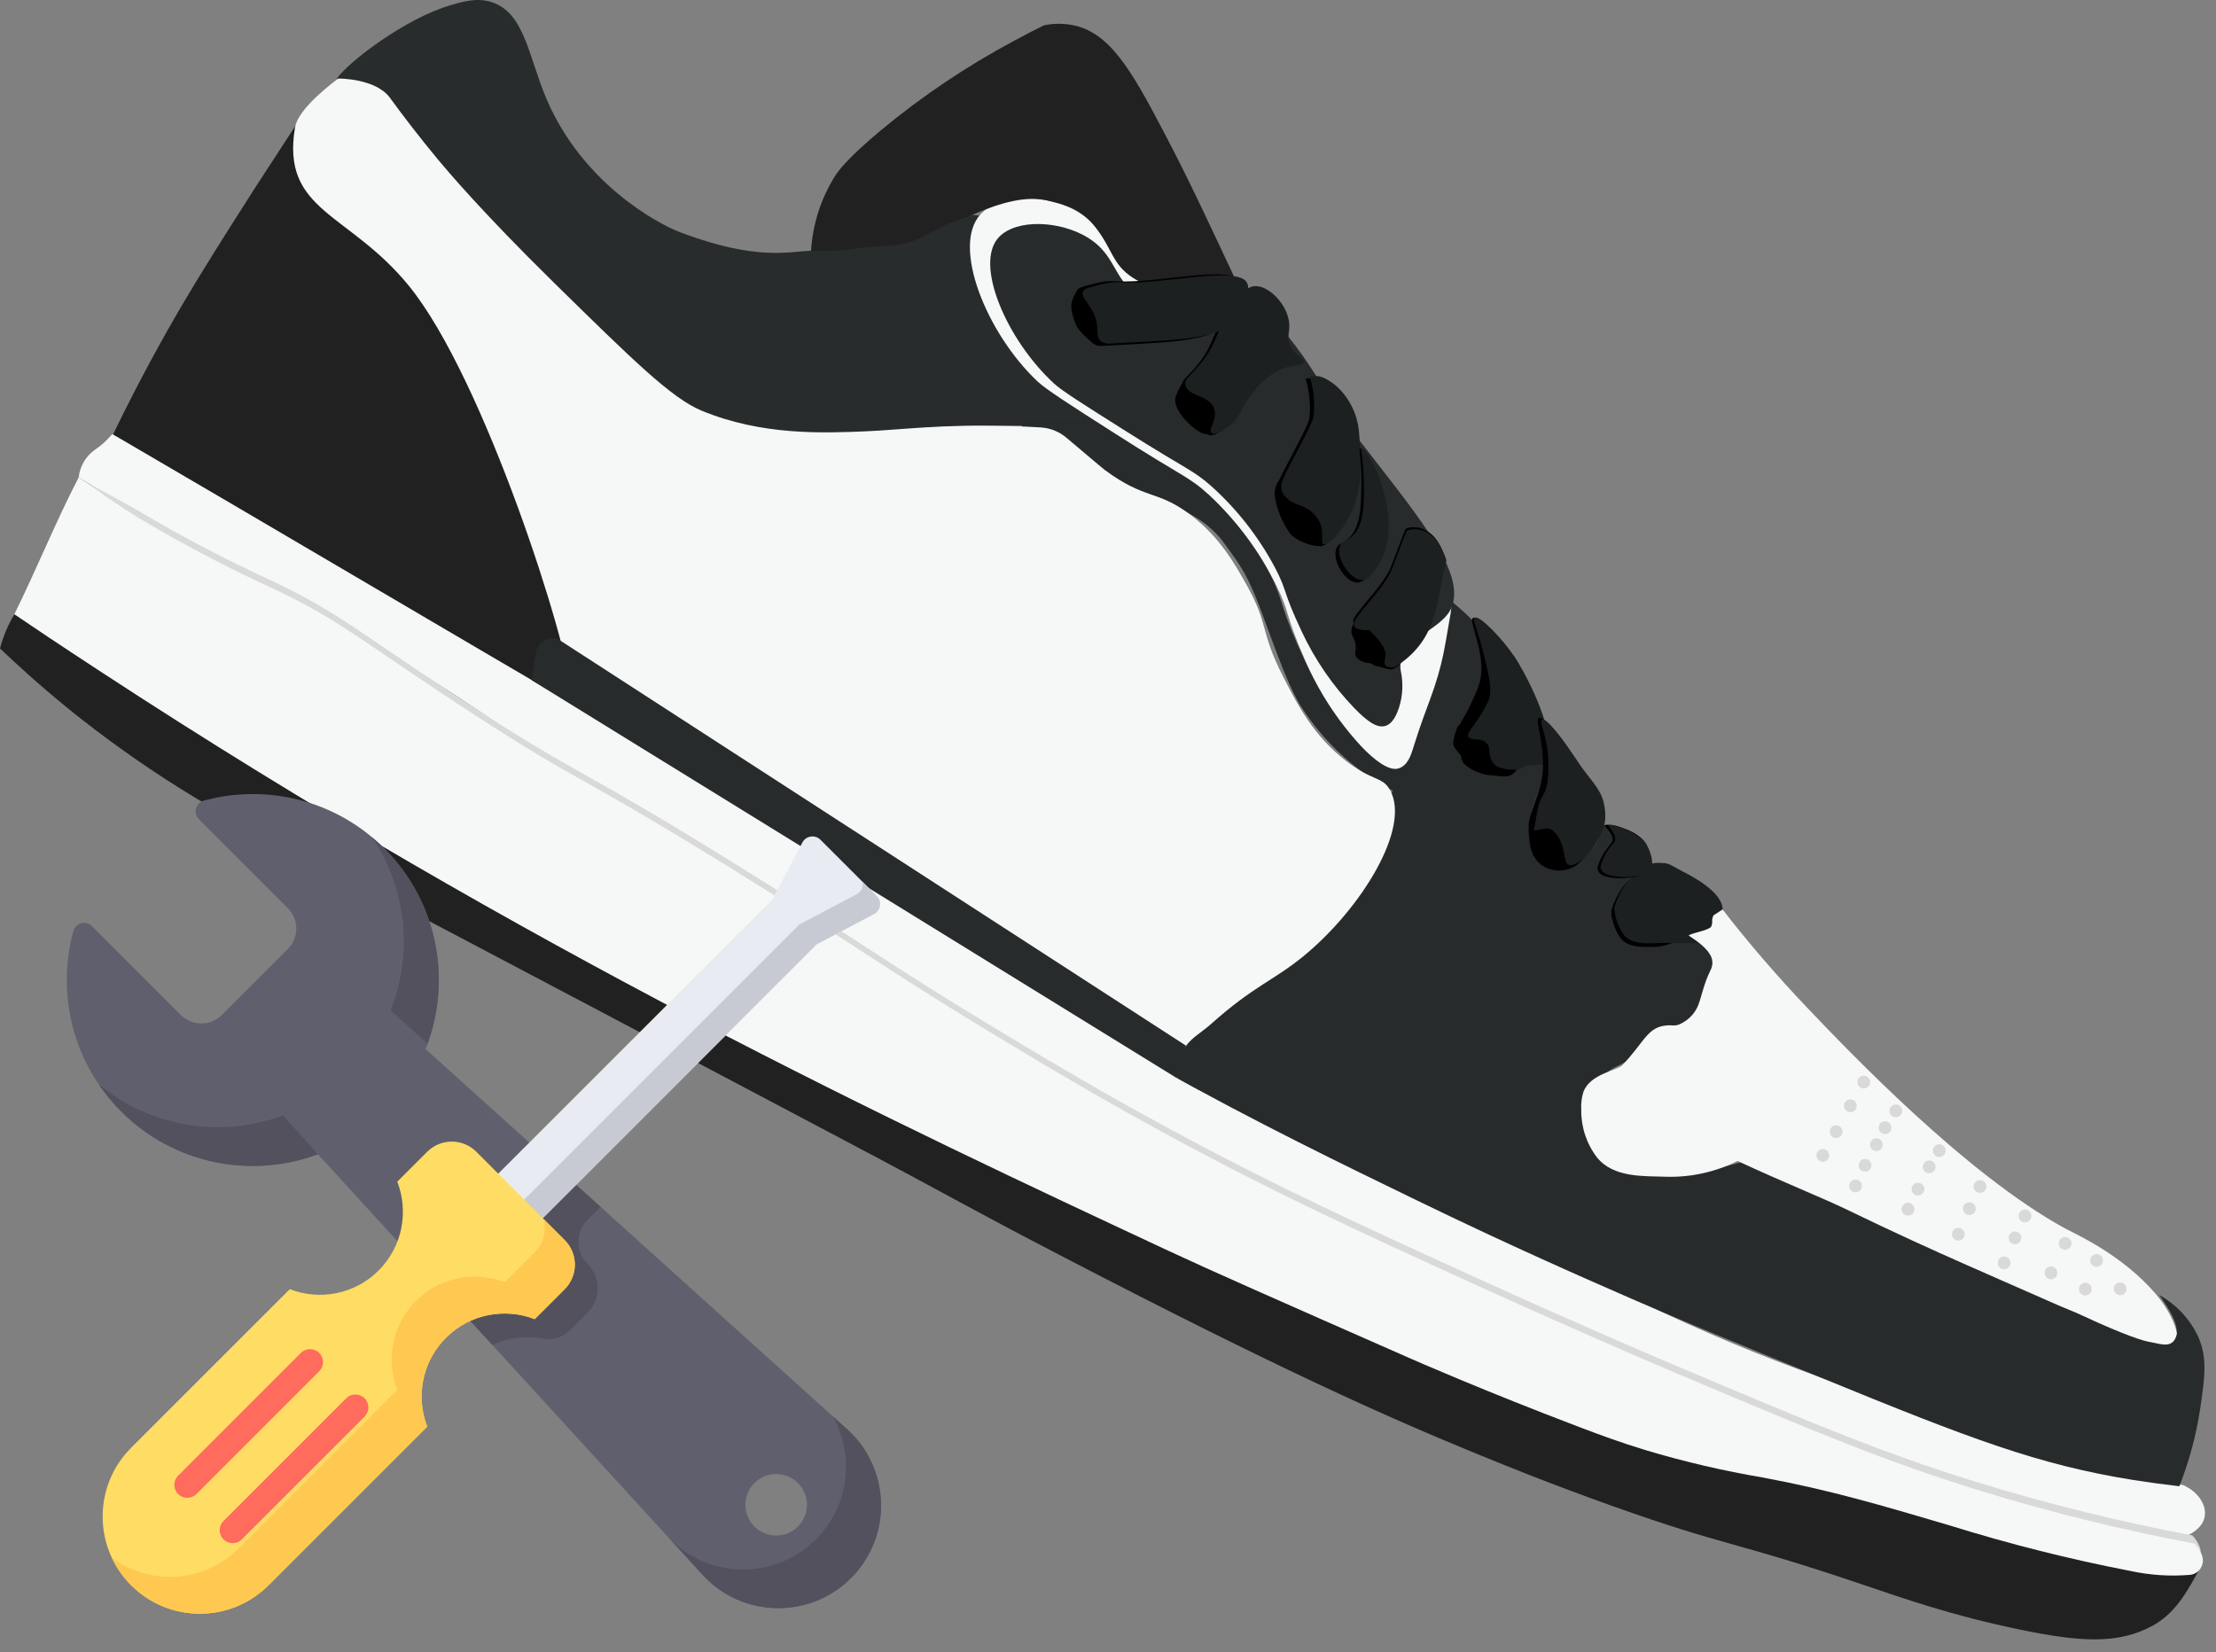 <?xml version="1.0" encoding="UTF-8"?> <svg xmlns="http://www.w3.org/2000/svg" width="173" height="129" viewBox="0 0 173 129" fill="none"><rect x="0" y="0" width="173" height="129" fill="#808080" stroke="none"/> <path d="M88.402 33.515C83.011 31.462 80.726 28.579 79.654 26.22C77.787 22.109 78.566 17.284 76.729 16.901C76.077 16.737 75.397 16.709 74.733 16.819C74.069 16.929 73.435 17.174 72.87 17.54C70.308 19.244 66.754 19.407 63.333 19.57C61.49 19.657 59.008 20.355 53.168 18.162C51.125 17.393 45.452 14.198 42.69 7.785C41.26 4.45 40.97 0.999 38.388 0.167C37.247 -0.202 36.165 0.114 35.141 0.417C31.634 1.442 27.185 4.843 26.286 6.148C27.355 7.532 31.64 9.516 34.162 12.824C42.571 23.85 44.294 26.419 48.32 29.465C51.025 31.501 53.89 33.611 58.246 34.557C62.977 35.582 65.982 34.48 72.068 33.751C77.489 33.104 82.964 33.025 88.402 33.515V33.515Z" fill="#292C2D"></path> <path d="M171.649 122.639C170.984 123.761 170.042 125.831 168.119 126.899C165.424 128.397 162.463 128.231 157.661 127.232C152.304 126.121 148.624 124.809 145.323 123.694C135.112 120.243 134.922 120.816 125.868 117.587C120.964 115.837 117.35 114.362 114.888 113.351C108.14 110.575 99.738 106.834 83.031 98.151C75.046 94.007 75.378 94.034 65.589 88.862C38.93 74.771 25.591 67.725 23.365 66.647C16.913 63.605 10.849 59.799 5.304 55.311C2.995 53.427 1.178 51.757 0 50.628C0.247 49.693 0.625 48.796 1.121 47.966C2.704 48.425 4.217 49.097 5.62 49.963C8.022 51.52 8.877 53.251 11.529 54.462C12.301 54.819 13.127 55.221 19.871 59.411C22.839 61.258 24.323 62.18 26.835 63.778C32.003 67.066 35.749 68.883 45.053 73.742C56.349 79.643 61.996 82.595 66.963 85.461C74.077 89.568 76.317 89.528 81.957 92.237C87.647 94.973 88.079 96.287 95.389 99.416C107.424 104.568 107.814 104.824 116.971 108.402C124.138 111.204 129.385 113.271 133.511 114.339C140.595 116.176 143.134 115.411 150.87 117.591C155.345 118.852 157.418 119.734 161.444 120.556C166.086 121.511 169.031 122.476 171.649 122.639Z" fill="#212121"></path> <path d="M170.452 115.963C171.63 116.492 172.278 117.534 172.115 118.423C171.942 119.371 170.911 119.821 170.751 119.901C169.71 120.406 168.755 119.901 167.424 119.678C165.138 119.288 164.219 119.311 162.842 119.078C150.863 117.055 135.627 109.487 135.627 109.487C119.017 102.328 125.312 105.27 103.625 94.51C91.373 88.43 85.247 85.391 78.423 81.53C61.889 72.212 47.049 62.134 45.086 60.796C38.764 56.496 35.866 54.266 29.76 50.725C25.165 48.062 21.744 46.378 13.835 41.806C10.564 39.938 7.909 38.351 6.142 37.276C6.188 36.848 6.324 36.435 6.541 36.063C6.759 35.692 7.052 35.371 7.403 35.123C8.511 34.364 8.664 33.865 8.824 33.911C12.614 36.025 15.412 37.376 17.515 38.641C19.924 40.088 20.889 40.444 24.43 42.588C28.063 44.784 28.023 44.748 31.81 47.024C35.074 48.988 36.006 49.407 40.105 51.893C43.572 53.997 44.747 55.221 49.811 58.27C56.133 62.057 60.169 64.843 62.531 66.281C72.47 72.338 73.126 73.087 79.428 76.868C83.244 79.157 87.587 81.504 96.115 86.1C108.542 92.796 114.661 95.419 119.925 97.798C126.247 100.647 132.323 104.052 142.066 107.52C149.24 110.073 155.678 112.469 158.37 113.178C163.018 114.419 167.118 115.314 170.452 115.963Z" fill="#F6F7F7"></path> <path d="M171.154 119.884C171.217 119.95 172.025 120.799 171.742 121.548C171.676 121.764 171.544 121.954 171.366 122.093C171.187 122.232 170.97 122.312 170.744 122.323C169.206 122.446 167.658 122.343 166.149 122.017C161.378 121.1 156.662 119.92 152.021 118.482C146.614 116.882 142.704 115.727 137.461 114.742C134.35 114.216 131.275 113.497 128.254 112.588C126.307 111.993 124.816 111.447 123.169 110.821C115.716 107.992 110.036 105.496 110.036 105.496C99.565 100.883 94.328 98.577 91.07 97.046C70.218 87.304 41.16 73.729 7.573 51.743C4.605 49.786 2.619 48.452 1.331 47.57C3.111 44.145 4.379 40.714 6.159 37.286C7.237 38.005 9.034 38.837 11.097 40.058C14.381 41.997 17.764 43.765 21.232 45.353C26.556 47.862 28.316 49.606 36.747 55.085C45.505 60.776 44.544 59.511 56.968 67.189C67.309 73.582 69.153 75.177 78.642 80.861C82.519 83.191 86.082 85.308 91.06 88.007C99.422 92.543 105.937 95.525 115.35 99.815C123.336 103.446 129.285 105.979 130.792 106.614C141.65 111.207 147.23 113.55 154.606 115.81C160.042 117.474 165.567 118.834 171.154 119.884V119.884Z" fill="#D9D9D9"></path> <path d="M171.327 120.526C171.39 120.589 172.199 121.441 171.919 122.19C171.853 122.407 171.722 122.598 171.543 122.737C171.364 122.877 171.147 122.957 170.921 122.969C169.382 123.092 167.834 122.988 166.326 122.663C161.56 121.74 156.849 120.554 152.214 119.108C146.804 117.511 142.898 116.352 137.654 115.371C134.54 114.845 131.461 114.126 128.437 113.217C126.49 112.622 125 112.072 123.353 111.447C115.903 108.621 110.223 106.122 110.223 106.122C99.738 101.509 94.498 99.196 91.23 97.668C70.381 87.927 41.319 74.351 7.736 52.362C4.778 50.428 2.412 48.844 1.121 47.962C2.832 44.501 4.359 40.71 6.142 37.286C7.22 38.005 9.19 39.476 11.253 40.697C14.539 42.636 17.923 44.404 21.392 45.992C26.715 48.505 28.476 50.249 36.907 55.727C45.665 61.415 44.703 60.15 57.124 67.831C67.469 74.221 69.313 75.819 78.799 81.503C82.679 83.833 86.242 85.947 91.217 88.646C99.579 93.185 106.093 96.167 115.507 100.457C123.492 104.088 129.445 106.618 130.952 107.257C141.81 111.849 147.39 114.192 154.766 116.452C160.207 118.116 165.735 119.476 171.327 120.526V120.526Z" fill="#F6F7F7"></path> <path d="M168.575 101.117C169.91 101.859 170.976 103.005 171.62 104.391C172.335 106.035 172.132 107.517 171.766 109.993C171.453 112.065 170.907 114.096 170.139 116.047C168.965 115.913 167.772 115.751 166.559 115.561C159.172 114.382 153.851 112.362 142.066 107.53C134.982 104.624 131.431 103.173 127.439 101.436C123.778 99.838 117.959 97.296 110.602 93.721C105.025 91.009 98.151 87.697 90.358 83.344C92.388 80.039 95.549 78.901 97.203 77.353C100.53 74.278 102.779 72.152 105.012 68.85C106.518 66.628 107.764 64.241 108.725 61.735C108.035 61.382 107.368 60.985 106.729 60.546C104.716 59.134 102.992 57.349 101.651 55.288C100.743 53.9 99.988 51.87 98.497 47.81C97.266 44.481 96.567 43.846 95.602 42.458C94.837 41.36 93.223 39.895 90.448 39.176C84.093 37.532 82.216 36.181 79.468 32.91C80.832 32.647 84.981 32.833 86.346 32.577C91.728 34.993 96.151 39.137 98.913 44.352C100.214 46.798 99.808 46.958 101.302 50.342C104.17 56.855 106.559 58.307 107.481 58.786C108.134 59.121 108.824 59.378 109.537 59.551C110.105 57.188 110.673 54.825 111.241 52.462C111.724 50.465 112.206 48.469 112.685 46.472C116.162 49.064 116.678 50.758 116.485 51.83C116.408 52.263 116.269 52.326 115.037 54.602C113.59 57.265 113.504 57.718 113.637 58.167C113.943 59.199 115.32 59.984 116.525 59.984C118.145 59.984 118.977 58.55 120.132 58.949C120.583 59.142 120.946 59.499 121.147 59.947C120.637 60.647 120.235 61.419 119.952 62.237C119.539 63.435 119.2 64.43 119.653 65.459C119.865 65.955 120.211 66.383 120.651 66.695C121.092 67.007 121.61 67.192 122.148 67.229C122.567 67.238 122.982 67.153 123.364 66.98C123.746 66.807 124.084 66.551 124.354 66.231C125.02 65.419 124.877 64.517 125.296 64.424C125.512 64.374 125.858 64.543 126.434 65.475C125.296 65.925 124.9 67.12 125.239 67.769C125.579 68.418 126.83 68.767 127.848 68.058C127.304 68.429 126.885 68.957 126.647 69.572C126.409 70.186 126.364 70.858 126.517 71.499C126.671 72.023 126.963 72.496 127.363 72.867C127.763 73.238 128.256 73.495 128.79 73.609C130.12 73.852 130.842 72.771 131.96 73.117C132.762 73.363 133.687 74.115 133.957 74.781C134.047 75.147 133.684 75.759 133.598 76.422C133.397 77.724 132.783 78.926 131.847 79.853C130.749 80.622 130.184 79.853 129.082 80.662C128.134 81.384 128.364 81.807 127.286 82.639C126.467 83.268 126.151 83.168 125.256 83.88C124.716 84.27 124.255 84.758 123.895 85.318C123.07 86.789 123.639 89.192 125.02 90.506C126.4 91.821 128.164 91.731 130.719 91.641C132.765 91.568 134.787 91.172 136.709 90.466C137.813 91.006 139.87 92.011 142.438 93.302C146.88 95.542 154.417 99.419 163.314 102.974C166.618 104.305 169.187 105.193 169.799 104.365C170.272 103.712 169.387 102.245 168.575 101.117Z" fill="#282B2C"></path> <path d="M113.234 47.969C112.802 50.369 112.688 51.796 111.624 54.662C111.431 55.181 110.835 56.745 110.373 58.256C110.15 58.998 109.887 59.804 109.151 60.007C108.416 60.21 107.271 59.341 106.22 58.22C104.404 56.243 102.934 53.975 101.871 51.51C100.254 47.809 100.746 47.962 99.668 45.769C98.351 43.084 96.555 40.663 94.368 38.624C92.764 37.169 92.371 37.262 87.048 33.851C83.454 31.555 81.657 30.406 80.989 29.774C76.996 26.007 74.27 19.187 76.55 16.734C78.127 15.04 81.92 15.12 84.286 16.628C86.582 18.089 86.615 19.846 88.632 21.357C90.119 22.469 92.159 24.126 97.146 22.599C100.53 27.75 103.708 31.159 105.711 33.881C111.351 41.559 113.846 44.558 113.234 47.969Z" fill="#F6F7F7"></path> <path d="M113.4 47.23C112.781 49.28 108.978 49.803 109.351 52.359C109.561 53.32 109.515 54.32 109.218 55.258C109.065 55.694 108.765 56.532 108.106 56.692C107.448 56.852 106.682 56.269 105.711 55.271C104.038 53.527 102.661 51.521 101.635 49.334C100.091 46.075 100.54 46.222 99.519 44.288C98.25 41.909 96.577 39.769 94.574 37.965C93.093 36.663 92.747 36.733 87.853 33.638C84.559 31.558 82.912 30.52 82.296 29.954C78.616 26.579 75.994 20.585 77.994 18.505C79.378 17.064 82.798 17.22 84.981 18.588C87.084 19.919 86.881 21.65 88.734 23.011C90.102 24.01 92.395 23.833 96.843 22.615C101.562 26.233 103.461 30.936 105.331 33.358C110.589 40.168 114.262 44.378 113.4 47.23Z" fill="#282B2C"></path> <path d="M46.434 55.983C46.876 54.1 45.176 50.565 45.342 48.076C45.559 44.784 45.376 41.478 44.797 38.231C43.682 36.497 41.905 33.861 39.496 30.816C35.566 25.847 33.606 23.364 30.359 20.362C27.468 17.7 24.37 15.37 23.352 11.023C23.251 10.6 23.174 10.171 23.119 9.739C22.313 10.967 21.166 12.734 19.791 14.854C17.492 18.465 15.898 20.968 14.274 23.72C12.827 26.18 10.907 29.621 8.824 33.921C20.67 40.834 34.605 49.071 46.434 55.983Z" fill="#212121"></path> <path d="M108.805 51.87C109.566 51.43 110.234 50.847 110.772 50.153C111.853 48.742 112.139 47.157 112.465 45.307C112.579 44.664 112.798 43.936 112.838 43.569C112.702 43.237 112.409 42.342 111.87 41.822C111.031 41.023 110.146 41.097 109.747 41.283C109.245 42.385 108.696 44.172 108.353 44.748C107.551 46.079 106.882 46.648 105.947 47.9C105.831 48.053 105.561 48.405 105.681 48.668C105.834 49.001 106.549 49.001 106.839 48.974C108.033 50.073 108.203 50.718 108.107 51.111C108.077 51.244 107.97 51.524 108.107 51.707C108.243 51.89 108.569 51.897 108.805 51.87Z" fill="black"></path> <path d="M96.328 21.564C94.714 18.139 92.874 14.125 90.837 10.268C88.259 5.349 86.578 2.477 83.667 1.948C82.946 1.818 82.207 1.829 81.491 1.981C80.978 2.234 80.16 2.647 79.162 3.189C75.469 5.163 71.986 7.504 68.764 10.178C66.062 12.435 65.436 13.377 65.203 13.723C64.094 15.486 63.445 17.5 63.317 19.58C64.618 19.627 65.921 19.553 67.21 19.36C68.8 19.124 70.414 19.457 72.437 18.296C74.537 17.091 74.36 17.433 76.027 16.721C78.187 15.796 80.11 15.274 81.777 15.66C83.57 16.079 84.772 16.498 86.026 18.459C87.004 19.973 87.074 21.038 89.074 22.05C91.483 21.916 93.925 21.687 96.328 21.564Z" fill="#212121"></path> <path d="M129.435 73.919C130.38 73.875 134.353 72.195 134.316 71.309C134.253 69.912 131.851 68.693 131.025 68.274C130.49 67.998 130.027 67.609 129.561 67.672C129.388 67.692 128.374 67.395 127.086 68.77C126.499 69.429 126.063 70.208 125.808 71.053C125.708 71.353 125.965 72.454 126.474 73.2C127.049 74.028 128.354 73.969 129.435 73.919Z" fill="black"></path> <path d="M129.634 73.626C130.573 73.579 133.438 73.925 134.423 72.877C134.675 72.611 134.519 71.878 134.486 70.996C134.433 69.602 132.057 68.397 131.245 67.981C130.713 67.712 130.247 67.339 129.794 67.392C129.625 67.392 128.62 67.119 127.335 68.497C126.749 69.159 126.314 69.94 126.058 70.787C125.954 71.083 126.204 72.181 126.723 72.924C127.275 73.749 128.57 73.682 129.634 73.626Z" fill="#1D2021"></path> <path d="M168.322 101.06C169.277 102.178 169.859 103.449 169.949 104.128C169.683 105.38 168.695 104.927 167.893 104.794C167.311 104.707 165.807 104.225 162.622 102.744C161.714 102.318 161.265 102.181 160.173 101.689C156.317 99.941 151.565 98.028 144.258 94.483C142.245 93.508 139.231 92.32 135.647 90.649C133.927 91.509 132.022 91.932 130.1 91.881C128.36 91.817 125.951 91.987 124.657 90.35C123.848 89.28 123.422 87.97 123.446 86.629C123.417 86.159 123.476 85.689 123.619 85.241C124.171 83.82 126.237 83.603 126.663 83.161C128.277 81.474 128.563 80.322 129.878 80.096C130.626 79.966 130.743 80.229 131.358 79.856C131.92 79.549 132.356 79.054 132.589 78.458C132.842 77.793 133.019 76.794 133.551 75.722C133.634 75.558 133.68 75.378 133.683 75.194C133.686 75.01 133.648 74.828 133.571 74.661C133.275 74.048 132.573 73.532 131.831 73.047C132.09 72.83 133.241 72.694 133.568 72.381C133.767 72.028 133.568 71.858 133.771 71.472L134.476 71.01C136.549 73.677 138.756 76.239 141.087 78.684C144.388 82.149 153.442 91.648 161.182 95.898C162.126 96.4 165.68 97.974 168.322 101.06Z" fill="#F6F7F7"></path> <path d="M108.499 61.658C107.89 60.599 107.168 61.032 105.069 59.405C102.576 57.474 101.339 55.111 100.194 52.872C98.321 49.211 99.086 48.815 97.336 45.699C96.371 43.979 95.19 41.875 92.87 40.145C90.315 38.238 89.407 39.043 86.236 36.684C86.236 36.684 85.976 36.487 83.261 34.184C82.7 33.707 82 33.423 81.265 33.375C80.579 33.332 79.754 33.292 78.829 33.266C73.439 33.109 70.371 33.562 67.566 33.678C64.255 33.818 59.45 34.011 54.755 32.057C52.403 31.076 49.352 28.064 43.246 22.073C37.589 16.515 34.928 13.333 34.162 12.421C32.785 10.757 31.5 9.093 30.439 7.632C29.317 6.104 26.409 6.128 26.399 6.134C24.955 7.226 23.232 8.764 23.032 9.952C21.927 16.522 27.225 16.558 31.906 22.299C37.856 29.578 44.417 50.522 44.55 53.847C44.59 55.058 45.076 55.684 46.164 56.393C59.976 65.379 75.385 75.649 89.929 83.544C93.043 85.234 91.197 84.918 92.448 81.943C92.781 81.157 93.732 80.675 94.507 79.986C97.891 76.967 99.392 76.585 101.718 74.694C106.25 70.993 110.203 64.617 108.499 61.658Z" fill="#F6F7F7"></path> <path d="M128.75 67.779C128.873 67.423 128.773 66.997 128.61 66.198C128.357 64.977 125.895 64.288 125.283 64.411C125.103 64.448 126.248 65.266 125.788 65.822C125.422 66.225 125.124 66.684 124.907 67.183C124.757 67.559 124.68 67.749 124.737 67.942C124.893 68.491 125.875 68.548 126.251 68.568C126.384 68.561 128.437 68.671 128.75 67.779Z" fill="black"></path> <path d="M128.949 67.748C129.066 67.415 128.929 66.54 128.5 65.875C128.071 65.209 126.191 64.297 125.592 64.404C125.415 64.437 126.43 65.275 125.984 65.805C125.63 66.186 125.343 66.625 125.136 67.103C124.993 67.466 124.923 67.645 124.983 67.835C125.146 68.364 126.118 68.437 126.49 68.464C126.623 68.474 128.656 68.604 128.949 67.748Z" fill="#1D2021"></path> <path d="M118.601 58.936C118.814 59.425 118.515 60.177 118.012 60.49C117.696 60.686 117.313 60.64 116.545 60.546C115.988 60.522 115.443 60.373 114.951 60.11C114.638 59.927 114.116 59.621 114.093 59.182C114.076 58.802 113.374 58.436 113.45 57.95C113.51 57.538 113.622 57.136 113.783 56.752C113.91 56.419 114.835 56.523 115.021 56.463C115.335 56.372 115.669 56.37 115.985 56.456C116.3 56.542 116.586 56.714 116.811 56.952C117.124 57.285 116.954 57.461 117.27 57.894C117.789 58.576 118.382 58.423 118.601 58.936Z" fill="black"></path> <path d="M114.981 48.259C115.334 48.019 116.848 49.364 117.893 50.868C118.309 51.467 120.162 54.279 119.556 57.191C119.493 57.481 119.18 59.002 118.329 59.614C118.222 59.691 116.642 59.784 116.209 59.158C115.723 58.45 116.109 57.974 115.657 57.561C115.204 57.148 114.426 57.434 114.272 57.088C114.169 56.855 113.624 57.088 114.193 56.15C114.569 55.486 114.911 54.803 115.217 54.103C115.573 53.271 115.913 52.409 115.37 50.249C115.018 48.818 114.795 48.379 114.981 48.259Z" fill="black"></path> <path d="M115.128 48.232C115.48 47.993 117.2 49.78 118.245 51.287C118.661 51.886 121.536 56.736 120.934 59.651C120.874 59.944 119.54 59.428 118.688 60.041C118.581 60.114 117.001 60.21 116.568 59.584C116.082 58.876 116.468 58.4 116.016 57.987C115.563 57.574 114.785 57.861 114.632 57.514C114.529 57.281 114.801 56.992 115.211 56.406C115.58 55.885 115.905 55.334 116.182 54.759C116.538 53.93 116.272 52.832 115.73 50.675C115.354 49.237 114.935 48.352 115.128 48.232Z" fill="#1D2021"></path> <path d="M119.866 63.851C119.386 64.557 119.237 64.184 119.393 65.516C119.423 65.745 119.44 66.91 120.391 67.572C120.796 67.84 121.271 67.979 121.756 67.973C122.241 67.966 122.713 67.814 123.11 67.536C123.845 66.907 124.371 66.068 124.617 65.133C124.635 64.676 124.543 64.221 124.35 63.807C124.157 63.392 123.867 63.03 123.506 62.75C122.511 61.988 120.654 62.69 119.866 63.851Z" fill="black"></path> <path d="M122.115 67.299C122.414 68.334 123.948 66.843 124.338 66.031C124.727 65.219 124.744 64.177 124.338 62.47C124.094 61.556 123.733 60.678 123.263 59.857C122.178 57.674 120.438 55.827 120.112 56.06C119.842 56.253 120.508 57.814 120.461 59.921C120.435 60.658 120.285 61.386 120.019 62.074C118.997 64.956 119.423 64.32 119.43 64.82C119.892 64.873 120.681 64.513 121.173 64.983C121.935 65.685 121.949 66.687 122.115 67.299Z" fill="black"></path> <path d="M122.235 67.229C122.534 68.264 124.231 66.617 124.634 65.805C125.036 64.993 125.582 64.33 125.189 62.623C124.946 61.575 123.982 60.663 123.396 59.788C122.038 57.761 120.704 55.957 120.375 56.19C120.105 56.383 120.927 57.671 120.88 59.781C120.86 60.63 120.85 61.475 120.501 62.021C119.879 62.992 119.962 64.281 119.716 64.823C120.178 64.876 120.811 64.44 121.303 64.913C122.038 65.608 122.055 66.61 122.235 67.229Z" fill="#1D2021"></path> <path d="M109.594 51.401C109.404 51.837 108.928 52.313 108.492 52.266C108.16 52.226 107.957 52.09 107.414 52C107.152 51.956 107.225 51.817 106.915 51.78C106.802 51.78 106.093 51.687 105.854 51.241C105.714 50.975 105.894 50.871 105.831 50.359C105.757 49.776 105.498 49.693 105.498 49.297C105.513 49.063 105.587 48.837 105.712 48.639C105.837 48.441 106.009 48.277 106.213 48.162C107.052 47.673 108.106 48.349 108.293 48.472C109.261 49.091 110.02 50.432 109.594 51.401Z" fill="black"></path> <path d="M108.855 52.103C109.618 51.657 110.288 51.068 110.828 50.369C111.916 48.944 112.206 47.334 112.542 45.483C112.658 44.837 112.875 44.105 112.921 43.736C112.785 43.403 112.495 42.498 111.956 41.982C111.121 41.18 110.233 41.256 109.833 41.443C109.324 42.554 108.772 44.355 108.423 44.934C107.617 46.285 106.942 46.854 106 48.116C105.887 48.272 105.614 48.628 105.734 48.891C105.887 49.224 106.603 49.224 106.892 49.194C108.083 50.295 108.253 50.944 108.156 51.341C108.123 51.477 108.02 51.757 108.156 51.943C108.293 52.129 108.609 52.129 108.855 52.103Z" fill="#1D2021"></path> <path d="M103.002 42.641C103.358 42.804 104.436 41.679 105.105 40.311C106.004 38.467 105.92 36.683 105.847 35.156C105.791 33.921 105.754 33.136 105.338 32.18C104.496 30.224 102.912 29.481 102.467 29.518L101.924 29.555C102.219 30.54 102.323 31.572 102.23 32.596C102.19 32.866 102.131 33.112 101.026 35.219C99.888 37.396 99.575 37.855 99.728 38.421C99.818 38.754 100.111 39.286 101.272 39.655C101.899 39.88 102.414 40.341 102.706 40.94C103.066 41.759 102.733 42.518 103.002 42.641Z" fill="black"></path> <path d="M103.595 42.408C103.901 41.955 103.062 40.711 102.597 39.965C102.051 39.077 100.41 38.018 100.178 37.516C100.008 37.143 99.456 37.848 99.512 38.707C99.682 39.788 100.104 40.814 100.743 41.702C101.442 42.438 103.229 42.957 103.595 42.408Z" fill="black"></path> <path d="M103.332 42.488C103.688 42.651 104.766 41.526 105.435 40.158C106.333 38.314 106.25 36.531 106.177 35.003C106.12 33.768 106.084 32.983 105.671 32.028C104.826 30.071 103.242 29.328 102.796 29.365L102.254 29.402C102.55 30.387 102.654 31.419 102.56 32.444C102.523 32.713 102.46 32.959 101.359 35.066C100.217 37.243 99.905 37.702 100.058 38.268C100.148 38.601 100.44 39.13 101.602 39.503C102.229 39.727 102.743 40.188 103.036 40.787C103.395 41.603 103.066 42.365 103.332 42.488Z" fill="#1D2021"></path> <path d="M106.716 45.037C107.474 44.157 107.946 43.067 108.07 41.912C108.469 38.414 106.533 34.922 106.18 35.019C106.03 35.066 106.296 35.758 106.28 37.682C106.263 39.605 106.23 41.276 105.165 42.138C104.766 42.471 104.5 42.431 104.35 42.774C103.907 43.712 105.065 45.563 106.014 45.489C106.298 45.436 106.55 45.274 106.716 45.037V45.037Z" fill="black"></path> <path d="M107.075 44.857C107.822 44.012 108.277 42.949 108.373 41.825C108.705 38.407 106.666 34.929 106.313 35.029C106.16 35.069 106.446 35.751 106.473 37.625C106.499 39.499 106.499 41.146 105.445 41.971C105.045 42.281 104.779 42.241 104.633 42.574C104.204 43.486 105.415 45.326 106.37 45.273C106.65 45.233 106.904 45.083 107.075 44.857Z" fill="#1D2021"></path> <path d="M95.735 33.368C96.477 32.766 96.471 32.303 97.066 31.422C97.399 30.926 98.647 28.852 100.494 28.523C100.906 28.45 101.242 28.523 101.492 28.436C101.741 28.35 100.81 27.91 100.447 27.172C100.134 26.536 100.417 26.127 100.367 25.428C100.257 23.947 98.75 22.369 97.609 22.492C97.02 22.555 96.611 23.158 95.795 24.386C94.504 26.333 94.751 26.829 93.676 28.247C92.777 29.428 92.145 29.691 92.262 30.227C92.445 31.079 94.165 30.972 94.514 32.051C94.787 32.883 94.002 33.678 94.301 33.931C94.544 34.141 95.256 33.755 95.735 33.368Z" fill="black"></path> <path d="M91.779 30.985C91.486 31.861 92.88 33.315 93.699 33.751C94.517 34.187 94.807 33.568 95.236 32.753C95.339 32.558 95.403 32.345 95.423 32.125C95.443 31.906 95.42 31.685 95.354 31.475C95.288 31.264 95.181 31.069 95.039 30.901C94.897 30.732 94.723 30.594 94.527 30.493C93.706 30.064 92.591 28.576 91.779 30.985Z" fill="black"></path> <path d="M96.031 33.219C96.773 32.616 96.767 32.154 97.362 31.272C97.695 30.776 98.973 28.915 100.816 28.586C101.232 28.513 101.715 28.509 101.774 28.286C101.854 27.993 101.109 27.76 100.73 27.022C100.417 26.386 100.7 25.98 100.65 25.278C100.54 23.797 99.033 22.219 97.891 22.346C97.302 22.409 96.893 23.011 96.078 24.236C94.787 26.183 95.033 26.682 93.959 28.096C93.06 29.281 92.428 29.541 92.544 30.093C92.727 30.949 94.448 30.842 94.797 31.921C95.07 32.749 94.285 33.545 94.584 33.798C94.83 33.994 95.556 33.615 96.031 33.219Z" fill="#1D2021"></path> <path d="M86.076 27.008C90.498 26.742 93.775 26.765 95.369 25.604C95.702 25.354 97.199 23.337 96.787 22.312C96.201 20.851 90.132 22.435 87.061 22.226C86.162 22.166 85.65 22.306 84.622 22.588C84.193 22.705 84.053 22.775 83.973 22.921C83.67 23.477 83.381 23.826 84.01 25.381C84.206 25.863 85.008 26.542 85.341 26.822C85.553 26.976 85.816 27.043 86.076 27.008Z" fill="black"></path> <path d="M86.216 26.742C90.638 26.476 93.915 26.496 95.509 25.338C95.842 25.088 97.339 23.071 96.926 22.046C96.338 20.585 90.272 22.169 87.201 21.96C86.302 21.9 85.79 22.04 84.761 22.319C84.332 22.439 84.192 22.509 84.096 22.652C83.793 23.211 83.504 23.56 84.133 25.115C84.329 25.597 85.131 26.276 85.464 26.556C85.68 26.714 85.95 26.781 86.216 26.742V26.742Z" fill="black"></path> <path d="M86.665 26.825C91.084 26.559 94.365 26.579 95.958 25.421C96.291 25.171 97.785 23.154 97.376 22.129C96.787 20.668 90.721 22.252 87.65 22.043C86.751 21.983 86.239 22.122 85.211 22.402C84.782 22.522 84.638 22.592 84.562 22.735C84.259 23.294 85.494 23.926 85.65 25.397C85.703 25.913 85.607 26.352 85.926 26.632C86.138 26.789 86.403 26.858 86.665 26.825V26.825Z" fill="#1D2021"></path> <path d="M92.591 81.647L43.788 50.046C43.61 49.931 43.406 49.862 43.194 49.846C42.983 49.83 42.77 49.867 42.577 49.954C42.383 50.041 42.215 50.175 42.086 50.344C41.958 50.513 41.874 50.712 41.842 50.921L41.509 53.111L91.836 84.156C91.855 84.168 91.876 84.175 91.898 84.176C91.921 84.178 91.943 84.174 91.964 84.165C91.984 84.157 92.002 84.143 92.016 84.126C92.031 84.109 92.041 84.088 92.045 84.066L92.591 81.647Z" fill="#282B2C"></path> <path d="M144.861 93.099C144.993 93.099 145.12 93.046 145.214 92.953C145.307 92.859 145.36 92.732 145.36 92.6C145.36 92.467 145.307 92.34 145.214 92.247C145.12 92.153 144.993 92.101 144.861 92.101C144.728 92.101 144.601 92.153 144.508 92.247C144.414 92.34 144.362 92.467 144.362 92.6C144.362 92.732 144.414 92.859 144.508 92.953C144.601 93.046 144.728 93.099 144.861 93.099Z" fill="#D9D9D9"></path> <path d="M145.603 91.488C145.735 91.488 145.862 91.436 145.956 91.342C146.049 91.248 146.102 91.121 146.102 90.989C146.102 90.857 146.049 90.73 145.956 90.636C145.862 90.542 145.735 90.49 145.603 90.49C145.47 90.49 145.343 90.542 145.25 90.636C145.156 90.73 145.104 90.857 145.104 90.989C145.104 91.121 145.156 91.248 145.25 91.342C145.343 91.436 145.47 91.488 145.603 91.488V91.488Z" fill="#D9D9D9"></path> <path d="M146.484 89.877C146.617 89.877 146.744 89.825 146.837 89.731C146.931 89.638 146.984 89.51 146.984 89.378C146.984 89.246 146.931 89.119 146.837 89.025C146.744 88.931 146.617 88.879 146.484 88.879C146.352 88.879 146.225 88.931 146.132 89.025C146.038 89.119 145.985 89.246 145.985 89.378C145.985 89.51 146.038 89.638 146.132 89.731C146.225 89.825 146.352 89.877 146.484 89.877Z" fill="#D9D9D9"></path> <path d="M147.163 88.549C147.296 88.549 147.422 88.497 147.516 88.403C147.61 88.309 147.662 88.182 147.662 88.05C147.662 87.918 147.61 87.791 147.516 87.697C147.422 87.603 147.296 87.551 147.163 87.551C147.031 87.551 146.904 87.603 146.81 87.697C146.717 87.791 146.664 87.918 146.664 88.05C146.664 88.182 146.717 88.309 146.81 88.403C146.904 88.497 147.031 88.549 147.163 88.549Z" fill="#D9D9D9"></path> <path d="M148.008 87.235C148.141 87.235 148.268 87.182 148.361 87.089C148.455 86.995 148.507 86.868 148.507 86.736C148.507 86.603 148.455 86.476 148.361 86.383C148.268 86.289 148.141 86.236 148.008 86.236C147.876 86.236 147.749 86.289 147.655 86.383C147.562 86.476 147.509 86.603 147.509 86.736C147.509 86.868 147.562 86.995 147.655 87.089C147.749 87.182 147.876 87.235 148.008 87.235V87.235Z" fill="#D9D9D9"></path> <path d="M151.396 90.343C151.528 90.343 151.655 90.291 151.749 90.197C151.842 90.103 151.895 89.976 151.895 89.844C151.895 89.712 151.842 89.585 151.749 89.491C151.655 89.397 151.528 89.345 151.396 89.345C151.263 89.345 151.136 89.397 151.043 89.491C150.949 89.585 150.896 89.712 150.896 89.844C150.896 89.976 150.949 90.103 151.043 90.197C151.136 90.291 151.263 90.343 151.396 90.343V90.343Z" fill="#D9D9D9"></path> <path d="M150.607 91.608C150.74 91.608 150.867 91.555 150.96 91.462C151.054 91.368 151.106 91.241 151.106 91.109C151.106 90.976 151.054 90.849 150.96 90.756C150.867 90.662 150.74 90.609 150.607 90.609C150.475 90.609 150.348 90.662 150.254 90.756C150.161 90.849 150.108 90.976 150.108 91.109C150.108 91.241 150.161 91.368 150.254 91.462C150.348 91.555 150.475 91.608 150.607 91.608Z" fill="#D9D9D9"></path> <path d="M149.732 93.349C149.864 93.349 149.991 93.296 150.085 93.202C150.179 93.109 150.231 92.982 150.231 92.849C150.231 92.717 150.179 92.59 150.085 92.496C149.991 92.403 149.864 92.35 149.732 92.35C149.6 92.35 149.473 92.403 149.379 92.496C149.285 92.59 149.233 92.717 149.233 92.849C149.233 92.982 149.285 93.109 149.379 93.202C149.473 93.296 149.6 93.349 149.732 93.349Z" fill="#D9D9D9"></path> <path d="M148.953 94.912C149.086 94.912 149.213 94.86 149.306 94.766C149.4 94.673 149.453 94.546 149.453 94.413C149.453 94.281 149.4 94.154 149.306 94.06C149.213 93.967 149.086 93.914 148.953 93.914C148.821 93.914 148.694 93.967 148.601 94.06C148.507 94.154 148.454 94.281 148.454 94.413C148.454 94.546 148.507 94.673 148.601 94.766C148.694 94.86 148.821 94.912 148.953 94.912V94.912Z" fill="#D9D9D9"></path> <path d="M154.573 93.142C154.706 93.142 154.833 93.089 154.926 92.996C155.02 92.902 155.072 92.775 155.072 92.643C155.072 92.51 155.02 92.383 154.926 92.29C154.833 92.196 154.706 92.144 154.573 92.144C154.441 92.144 154.314 92.196 154.22 92.29C154.127 92.383 154.074 92.51 154.074 92.643C154.074 92.775 154.127 92.902 154.22 92.996C154.314 93.089 154.441 93.142 154.573 93.142V93.142Z" fill="#D9D9D9"></path> <path d="M153.745 94.873C153.877 94.873 154.004 94.82 154.098 94.727C154.191 94.633 154.244 94.506 154.244 94.374C154.244 94.241 154.191 94.114 154.098 94.021C154.004 93.927 153.877 93.874 153.745 93.874C153.613 93.874 153.486 93.927 153.392 94.021C153.298 94.114 153.246 94.241 153.246 94.374C153.246 94.506 153.298 94.633 153.392 94.727C153.486 94.82 153.613 94.873 153.745 94.873V94.873Z" fill="#D9D9D9"></path> <path d="M152.883 96.87C153.016 96.87 153.142 96.817 153.236 96.723C153.33 96.63 153.382 96.503 153.382 96.37C153.382 96.238 153.33 96.111 153.236 96.017C153.142 95.924 153.016 95.871 152.883 95.871C152.751 95.871 152.624 95.924 152.53 96.017C152.437 96.111 152.384 96.238 152.384 96.37C152.384 96.503 152.437 96.63 152.53 96.723C152.624 96.817 152.751 96.87 152.883 96.87Z" fill="#D9D9D9"></path> <path d="M158.09 95.442C158.223 95.442 158.35 95.389 158.443 95.296C158.537 95.202 158.59 95.075 158.59 94.943C158.59 94.81 158.537 94.683 158.443 94.59C158.35 94.496 158.223 94.443 158.09 94.443C157.958 94.443 157.831 94.496 157.737 94.59C157.644 94.683 157.591 94.81 157.591 94.943C157.591 95.075 157.644 95.202 157.737 95.296C157.831 95.389 157.958 95.442 158.09 95.442Z" fill="#D9D9D9"></path> <path d="M157.308 97.149C157.441 97.149 157.568 97.097 157.661 97.003C157.755 96.909 157.808 96.782 157.808 96.65C157.808 96.518 157.755 96.391 157.661 96.297C157.568 96.204 157.441 96.151 157.308 96.151C157.176 96.151 157.049 96.204 156.956 96.297C156.862 96.391 156.809 96.518 156.809 96.65C156.809 96.782 156.862 96.909 156.956 97.003C157.049 97.097 157.176 97.149 157.308 97.149V97.149Z" fill="#D9D9D9"></path> <path d="M156.46 99.109C156.592 99.109 156.719 99.057 156.813 98.963C156.907 98.869 156.959 98.743 156.959 98.61C156.959 98.478 156.907 98.351 156.813 98.257C156.719 98.163 156.592 98.111 156.46 98.111C156.328 98.111 156.201 98.163 156.107 98.257C156.014 98.351 155.961 98.478 155.961 98.61C155.961 98.743 156.014 98.869 156.107 98.963C156.201 99.057 156.328 99.109 156.46 99.109Z" fill="#D9D9D9"></path> <path d="M161.222 97.582C161.354 97.582 161.481 97.529 161.574 97.436C161.668 97.342 161.721 97.215 161.721 97.083C161.721 96.95 161.668 96.823 161.574 96.73C161.481 96.636 161.354 96.584 161.222 96.584C161.089 96.584 160.962 96.636 160.869 96.73C160.775 96.823 160.722 96.95 160.722 97.083C160.722 97.215 160.775 97.342 160.869 97.436C160.962 97.529 161.089 97.582 161.222 97.582V97.582Z" fill="#D9D9D9"></path> <path d="M160.114 99.885C160.246 99.885 160.373 99.832 160.467 99.739C160.56 99.645 160.613 99.518 160.613 99.385C160.613 99.253 160.56 99.126 160.467 99.032C160.373 98.939 160.246 98.886 160.114 98.886C159.981 98.886 159.854 98.939 159.761 99.032C159.667 99.126 159.615 99.253 159.615 99.385C159.615 99.518 159.667 99.645 159.761 99.739C159.854 99.832 159.981 99.885 160.114 99.885V99.885Z" fill="#D9D9D9"></path> <path d="M163.674 98.916C163.806 98.916 163.933 98.864 164.027 98.77C164.12 98.677 164.173 98.55 164.173 98.417C164.173 98.285 164.12 98.158 164.027 98.064C163.933 97.971 163.806 97.918 163.674 97.918C163.541 97.918 163.414 97.971 163.321 98.064C163.227 98.158 163.175 98.285 163.175 98.417C163.175 98.55 163.227 98.677 163.321 98.77C163.414 98.864 163.541 98.916 163.674 98.916V98.916Z" fill="#D9D9D9"></path> <path d="M162.795 101.15C162.928 101.15 163.055 101.097 163.148 101.004C163.242 100.91 163.295 100.783 163.295 100.651C163.295 100.518 163.242 100.391 163.148 100.298C163.055 100.204 162.928 100.151 162.795 100.151C162.663 100.151 162.536 100.204 162.443 100.298C162.349 100.391 162.296 100.518 162.296 100.651C162.296 100.783 162.349 100.91 162.443 101.004C162.536 101.097 162.663 101.15 162.795 101.15V101.15Z" fill="#D9D9D9"></path> <path d="M165.517 101.133C165.65 101.133 165.776 101.08 165.87 100.987C165.964 100.893 166.016 100.766 166.016 100.634C166.016 100.501 165.964 100.374 165.87 100.28C165.776 100.187 165.65 100.134 165.517 100.134C165.385 100.134 165.258 100.187 165.164 100.28C165.071 100.374 165.018 100.501 165.018 100.634C165.018 100.766 165.071 100.893 165.164 100.987C165.258 101.08 165.385 101.133 165.517 101.133Z" fill="#D9D9D9"></path> <path d="M145.5 84.985C145.632 84.985 145.759 84.932 145.853 84.839C145.946 84.745 145.999 84.618 145.999 84.486C145.999 84.353 145.946 84.226 145.853 84.132C145.759 84.039 145.632 83.986 145.5 83.986C145.367 83.986 145.24 84.039 145.147 84.132C145.053 84.226 145 84.353 145 84.486C145 84.618 145.053 84.745 145.147 84.839C145.24 84.932 145.367 84.985 145.5 84.985V84.985Z" fill="#D9D9D9"></path> <path d="M144.458 86.835C144.59 86.835 144.717 86.783 144.811 86.689C144.905 86.596 144.957 86.469 144.957 86.336C144.957 86.204 144.905 86.077 144.811 85.983C144.717 85.889 144.59 85.837 144.458 85.837C144.326 85.837 144.199 85.889 144.105 85.983C144.012 86.077 143.959 86.204 143.959 86.336C143.959 86.469 144.012 86.596 144.105 86.689C144.199 86.783 144.326 86.835 144.458 86.835V86.835Z" fill="#D9D9D9"></path> <path d="M143.343 88.862C143.476 88.862 143.603 88.81 143.696 88.716C143.79 88.622 143.842 88.495 143.842 88.363C143.842 88.231 143.79 88.104 143.696 88.01C143.603 87.916 143.476 87.864 143.343 87.864C143.211 87.864 143.084 87.916 142.99 88.01C142.897 88.104 142.844 88.231 142.844 88.363C142.844 88.495 142.897 88.622 142.99 88.716C143.084 88.81 143.211 88.862 143.343 88.862V88.862Z" fill="#D9D9D9"></path> <path d="M142.302 90.712C142.434 90.712 142.561 90.66 142.655 90.566C142.749 90.472 142.801 90.346 142.801 90.213C142.801 90.081 142.749 89.954 142.655 89.86C142.561 89.766 142.434 89.714 142.302 89.714C142.17 89.714 142.043 89.766 141.949 89.86C141.856 89.954 141.803 90.081 141.803 90.213C141.803 90.346 141.856 90.472 141.949 90.566C142.043 90.66 142.17 90.712 142.302 90.712V90.712Z" fill="#D9D9D9"></path> <g clip-path="url(#clip0_406_4)"> <path d="M15.531 63.967L22.47 70.906C23.351 71.787 23.351 73.215 22.47 74.096L17.312 79.254C16.431 80.135 15.003 80.135 14.122 79.254L7.183 72.316C6.708 71.84 5.899 72.06 5.723 72.709C4.406 77.567 5.652 82.975 9.466 86.789C13.618 90.94 19.655 92.049 24.819 90.123L54.848 122.961C57.931 126.333 63.205 126.451 66.436 123.22C69.682 119.974 69.545 114.67 66.136 111.596L33.224 81.909C35.31 76.68 34.238 70.484 30.005 66.251C26.19 62.436 20.783 61.19 15.924 62.508C15.276 62.684 15.056 63.492 15.531 63.967ZM62.997 117.494C62.997 118.821 61.922 119.897 60.595 119.897C59.268 119.897 58.193 118.821 58.193 117.494C58.193 116.168 59.268 115.092 60.595 115.092C61.922 115.092 62.997 116.168 62.997 117.494Z" fill="#605F6D"></path> <path d="M30.489 78.884L33.381 81.492C35.25 76.354 34.126 70.372 30.005 66.251C29.695 65.941 29.375 65.651 29.045 65.376C31.764 69.399 32.245 74.484 30.489 78.884Z" fill="#53515E"></path> <path d="M52.092 119.947L54.848 122.961C57.932 126.333 63.205 126.45 66.436 123.22C69.682 119.974 69.545 114.67 66.136 111.595L65.017 110.586C66.734 113.631 66.316 117.579 63.701 120.194C60.47 123.424 55.175 123.318 52.092 119.947Z" fill="#53515E"></path> <path d="M24.819 90.123L22.085 87.097C17.307 88.879 11.781 88.061 7.693 84.64C8.205 85.397 8.796 86.118 9.466 86.789C13.618 90.94 19.656 92.049 24.819 90.123Z" fill="#53515E"></path> <path d="M43.231 90.936L40.678 93.488L38.968 91.778C37.908 90.719 36.19 90.719 35.13 91.778L32.794 94.115C33.382 95.63 33.38 97.322 32.786 98.836L38.436 105.014C39.671 104.438 41.05 104.273 42.368 104.518C43.152 104.664 43.958 104.415 44.522 103.851L45.862 102.511C46.922 101.451 46.922 99.733 45.862 98.673C44.918 97.729 44.918 96.198 45.862 95.253L46.884 94.231L43.231 90.936Z" fill="#53515E"></path> <path d="M68.444 69.961L64.053 65.57C63.63 65.148 62.92 65.255 62.641 65.783L60.277 70.262L38.677 91.861L42.152 95.336L63.752 73.737L68.231 71.373C68.759 71.094 68.866 70.383 68.444 69.961Z" fill="#E9EBF2"></path> <path d="M68.444 69.961L67.335 68.852C67.413 69.222 67.25 69.626 66.882 69.82L62.403 72.184L40.803 93.784L38.779 91.76L38.678 91.861L42.152 95.336L63.752 73.736L68.231 71.372C68.759 71.094 68.866 70.383 68.444 69.961Z" fill="#C7CAD3"></path> <path d="M34.813 104.457C36.687 102.583 39.424 102.098 41.746 103L44.083 100.663C45.142 99.603 45.142 97.885 44.083 96.826L37.188 89.931C36.128 88.871 34.41 88.871 33.35 89.931L31.014 92.267C31.916 94.59 31.431 97.326 29.556 99.201C27.682 101.075 24.945 101.56 22.623 100.659L10.236 113.045C7.273 116.009 7.273 120.814 10.236 123.777C13.2 126.741 18.005 126.741 20.968 123.777L33.355 111.391C32.453 109.069 32.938 106.332 34.813 104.457Z" fill="#FFDC64"></path> <path d="M44.083 96.826L42.452 95.195C42.681 96.093 42.447 97.083 41.745 97.785L39.408 100.122C37.086 99.22 34.349 99.705 32.475 101.58C30.6 103.454 30.115 106.191 31.017 108.513L18.63 120.9C15.927 123.604 11.691 123.839 8.718 121.609C9.083 122.394 9.589 123.13 10.236 123.777C13.2 126.741 18.005 126.741 20.968 123.777L33.355 111.391C32.454 109.068 32.938 106.332 34.813 104.457C36.688 102.583 39.424 102.098 41.746 102.999L44.083 100.663C45.142 99.603 45.142 97.885 44.083 96.826Z" fill="#FFC850"></path> <path d="M14.623 116.948C14.364 116.948 14.105 116.85 13.907 116.652C13.512 116.257 13.512 115.616 13.907 115.221L23.491 105.638C23.886 105.243 24.526 105.243 24.921 105.638C25.316 106.033 25.316 106.674 24.921 107.069L15.338 116.652C15.14 116.85 14.881 116.948 14.623 116.948Z" fill="#FF6B5C"></path> <path d="M18.163 120.489C17.904 120.489 17.645 120.391 17.448 120.193C17.053 119.798 17.053 119.157 17.448 118.762L27.031 109.179C27.426 108.784 28.067 108.784 28.462 109.179C28.857 109.574 28.857 110.215 28.462 110.61L18.879 120.193C18.681 120.391 18.422 120.489 18.163 120.489Z" fill="#FF6B5C"></path> </g> <defs> <clipPath id="clip0_406_4"> <rect width="64" height="64" fill="white" transform="translate(5 62)"></rect> </clipPath> </defs> </svg> 